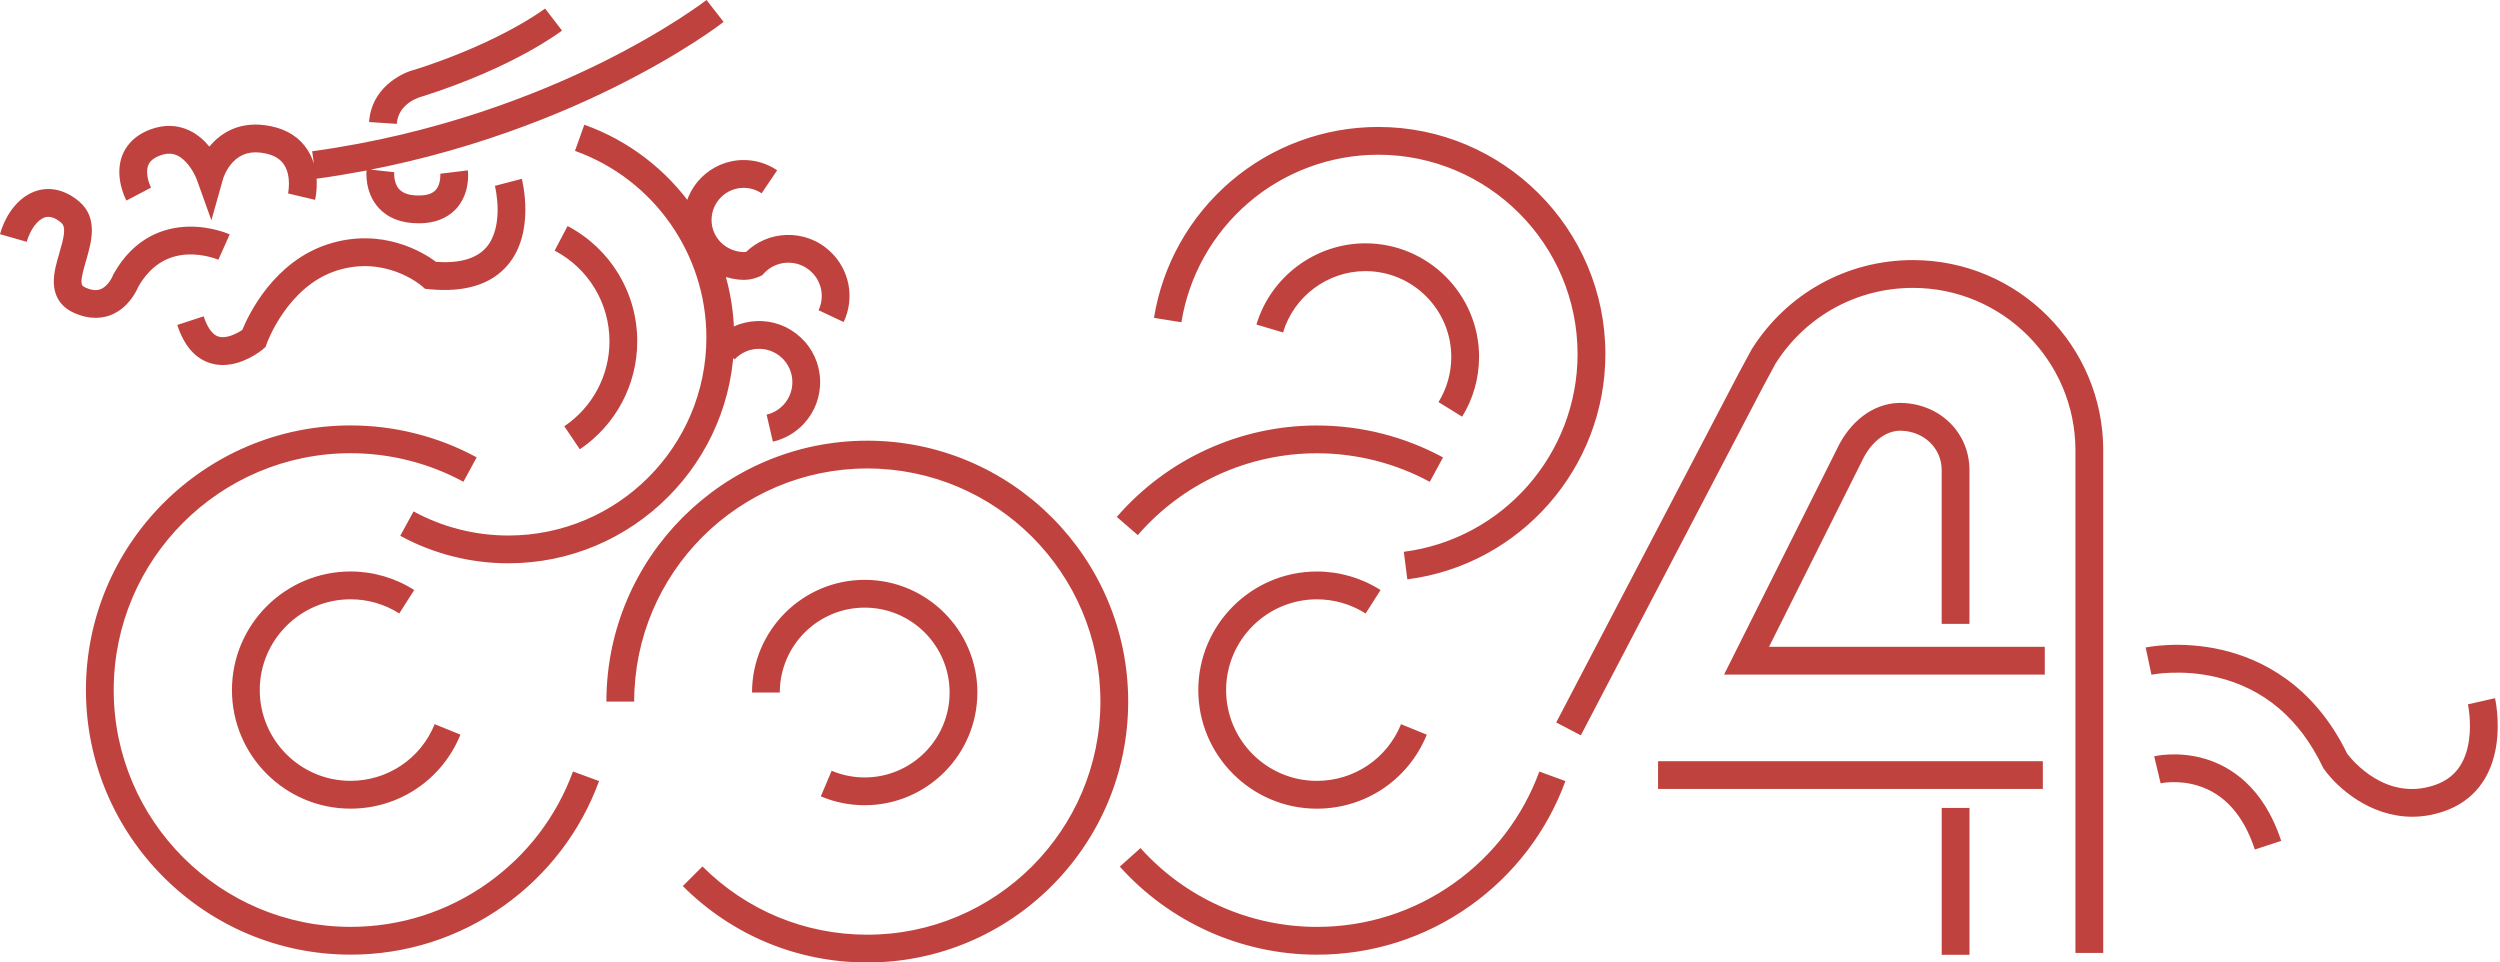 <?xml version="1.0" encoding="UTF-8" standalone="no"?><svg xmlns="http://www.w3.org/2000/svg" xmlns:xlink="http://www.w3.org/1999/xlink" data-name="Layer 2" fill="#000000" height="308.3" preserveAspectRatio="xMidYMid meet" version="1" viewBox="0.0 0.0 800.9 308.3" width="800.9" zoomAndPan="magnify"><g data-name="Layer 1" id="change1_1"><path d="m450.85,185.6l-1.13-8.83c31.74-4.06,55.67-31.29,55.67-63.34,0-35.21-28.65-63.86-63.86-63.86-15.28,0-30.06,5.48-41.62,15.43-11.45,9.84-19.06,23.43-21.43,38.24l-8.79-1.41c2.71-16.89,11.38-32.37,24.42-43.58,13.18-11.34,30.02-17.58,47.43-17.58,40.12,0,72.76,32.64,72.76,72.76,0,36.52-27.28,67.55-63.45,72.17ZM196.49,28.12c22.38-11.06,34.82-20.7,35.33-21.1l-5.48-7.02c-.12.09-12.41,9.59-34.05,20.27-19.94,9.83-52.13,22.7-92.28,28.19l1.21,8.82c41.46-5.67,74.69-18.98,95.27-29.16Zm-125,29.06s.86-2.83,3.04-5.18c2.64-2.83,6.04-3.77,10.42-2.87,2.87.59,4.86,1.79,6.08,3.68,2.42,3.75,1.25,9.13,1.25,9.16l8.66,2.05c.22-.91,1.98-9.12-2.38-15.96-2.54-3.98-6.52-6.56-11.82-7.64-9.46-1.94-15.83,1.89-19.66,6.55-1.65-2.01-3.81-3.97-6.55-5.24-3.78-1.76-8.01-1.86-12.25-.3-5.69,2.1-8.1,5.72-9.12,8.39-2.57,6.71.93,13.66,1.34,14.43l7.88-4.14c-.58-1.13-1.88-4.63-.9-7.14.2-.51.8-2.06,3.88-3.19,3.2-1.18,5.74-.51,8.24,2.17,2.27,2.44,3.42,5.5,3.42,5.51l4.7,13.11,3.76-13.38Zm-35.77,43.65c5.42-2.24,7.94-7.43,8.6-8.99,3.76-6.54,9.06-10.01,15.76-10.31,5.42-.24,9.84,1.66,9.88,1.68l3.63-8.13c-.25-.11-6.09-2.7-13.51-2.46-7.05.23-16.87,3.03-23.66,15.1l-.17.31-.12.33s-1.33,3.23-3.81,4.25c-1.38.57-3.04.4-5.06-.54-1.35-.62-1.85-1.2.3-8.54,1.69-5.78,4.01-13.69-2.18-18.96-4.23-3.6-9.04-4.83-13.52-3.48-5.4,1.64-9.83,6.84-11.86,13.93l8.56,2.45c1.14-3.98,3.5-7.13,5.88-7.85,1.53-.46,3.27.12,5.18,1.74,1.67,1.42.85,4.75-.59,9.67-.92,3.14-1.87,6.38-1.79,9.5.11,4.45,2.29,7.78,6.31,9.63,2.68,1.23,5.06,1.67,7.1,1.67s3.79-.46,5.09-.99ZM135.27,30.89l.36-.1c28.98-9.24,43.81-20.53,44.42-21l-5.43-7.05s-3.59,2.73-10.48,6.48c-6.33,3.45-16.85,8.5-31.06,13.04-4.95,1.2-14.15,6.18-14.84,16.84l8.88.58c.44-6.84,7.85-8.71,8.14-8.78Zm-.26,40.63c6.11-.21,9.58-2.81,11.42-4.96,4.18-4.88,3.54-11.27,3.46-11.98l-8.84,1.07s.27,3.19-1.38,5.12c-.99,1.16-2.62,1.77-4.96,1.85-3.18.1-5.46-.55-6.78-1.95-1.94-2.07-1.64-5.46-1.63-5.5l-4.42-.48-4.42-.52c-.09.75-.73,7.46,3.9,12.49,2.98,3.23,7.24,4.87,12.69,4.87.32,0,.65,0,.98-.02Zm-50.88,40.43l.95-.8.41-1.16c.06-.18,6.6-18.28,22.4-23.31,15.48-4.93,26.73,4.51,27.19,4.9l1.08.94,1.43.14c11.34,1.09,19.77-1.52,25.05-7.73,8.9-10.47,4.7-26.94,4.52-27.64l-8.61,2.25s.86,3.4.87,7.63c0,3.57-.61,8.55-3.57,12.01-3.12,3.65-8.54,5.24-16.13,4.72-4-2.97-17.24-11.21-34.51-5.71-17.46,5.56-25.55,22.53-27.59,27.51-1.76,1.17-5.07,2.88-7.58,2.14-2.45-.72-3.96-3.94-4.79-6.5l-8.46,2.76c2.19,6.72,5.82,10.86,10.8,12.3,1.28.37,2.56.53,3.79.53,6.53,0,12.06-4.4,12.77-4.99Zm151.07-3.84c0-30.51-19.29-57.9-48.01-68.15l-2.99,8.38c25.18,8.99,42.1,33.01,42.1,59.77,0,34.99-28.46,63.45-63.45,63.45-10.61,0-21.11-2.67-30.36-7.72l-4.27,7.81c10.55,5.76,22.53,8.81,34.62,8.81,39.89,0,72.35-32.46,72.35-72.35Zm-31.05,1.24c0-15.54-8.55-29.7-22.32-36.94l-4.14,7.88c10.83,5.7,17.56,16.83,17.56,29.06,0,10.92-5.41,21.09-14.47,27.21l4.98,7.38c11.51-7.78,18.39-20.71,18.39-34.59Zm-42.78,180.85c14.07-10.01,24.64-23.83,30.55-39.98l-8.36-3.06c-5.29,14.45-14.75,26.82-27.35,35.78-12.87,9.15-28.06,13.99-43.91,13.99-41.83,0-75.87-34.03-75.87-75.87s34.03-75.87,75.87-75.87c12.63,0,25.14,3.17,36.16,9.15l4.25-7.82c-12.32-6.69-26.3-10.23-40.41-10.23-46.74,0-84.77,38.03-84.77,84.77s38.03,84.77,84.77,84.77c17.71,0,34.68-5.41,49.07-15.64Zm-13.86-54.85l-8.25-3.35c-4.48,11.03-15.06,18.15-26.96,18.15-16.04,0-29.08-13.05-29.08-29.08s13.05-29.08,29.08-29.08c5.56,0,10.96,1.57,15.61,4.54l4.79-7.51c-6.09-3.88-13.15-5.94-20.4-5.94-20.95,0-37.99,17.04-37.99,37.99s17.04,37.99,37.99,37.99c15.54,0,29.37-9.31,35.21-23.71Zm274.37-90.14c12.63,0,25.14,3.17,36.16,9.15l4.25-7.82c-12.32-6.69-26.3-10.23-40.41-10.23-24.61,0-47.97,10.68-64.1,29.29l6.73,5.83c14.43-16.66,35.34-26.22,57.37-26.22Zm49.07,145c14.07-10.01,24.64-23.83,30.55-39.98l-8.36-3.06c-5.29,14.45-14.75,26.82-27.35,35.78-12.87,9.15-28.06,13.99-43.91,13.99-21.53,0-42.13-9.2-56.51-25.25l-6.63,5.94c16.07,17.92,39.08,28.21,63.14,28.21,17.71,0,34.68-5.41,49.07-15.64Zm-13.86-54.85l-8.25-3.35c-4.48,11.03-15.06,18.15-26.96,18.15-16.04,0-29.08-13.05-29.08-29.08s13.05-29.08,29.08-29.08c5.56,0,10.96,1.57,15.61,4.54l4.79-7.51c-6.09-3.88-13.15-5.94-20.4-5.94-20.95,0-37.99,17.04-37.99,37.99s17.04,37.99,37.99,37.99c15.54,0,29.37-9.31,35.21-23.71Zm-95.66-10.6c0-46.09-37.49-83.58-83.58-83.58s-83.58,37.49-83.58,83.58h8.9c0-41.18,33.5-74.68,74.68-74.68s74.68,33.5,74.68,74.68-33.5,74.68-74.68,74.68c-19.95,0-38.7-7.77-52.81-21.87l-6.29,6.29c15.79,15.79,36.77,24.48,59.1,24.48,46.09,0,83.58-37.49,83.58-83.58Zm-48.31-2.9c0-19.91-16.2-36.1-36.1-36.1s-36.1,16.2-36.1,36.1h8.9c0-15,12.2-27.2,27.2-27.2s27.2,12.2,27.2,27.2-12.2,27.2-27.2,27.2c-3.67,0-7.24-.72-10.59-2.14l-3.47,8.2c4.45,1.88,9.18,2.84,14.05,2.84,19.91,0,36.1-16.2,36.1-36.1Zm341.33,21.99h-123.27v8.9h123.27v-8.9Zm-23.5,14.99h-8.9v47.04h8.9v-47.04Zm24.12-51.63h-88.34l30.42-60.81c2.97-5.43,7.45-8.56,11.97-8.42,7.36.26,12.92,5.68,12.92,12.61v49.28h8.9v-49.28c0-11.83-9.25-21.08-21.51-21.5-8-.29-15.52,4.63-20.13,13.13l-36.98,73.9h102.75v-8.9Zm18.73-62.93c0-33.62-27.35-60.96-60.96-60.96-21.1,0-40.4,10.68-51.65,28.56l-4.13,7.63-58.51,111.94,7.89,4.12,58.47-111.86,3.89-7.21c9.61-15.2,26.06-24.27,44.03-24.27,28.71,0,52.06,23.36,52.06,52.06v160.99h8.9v-160.99Zm109.13,115.64c9.48-3.26,15.31-10.72,16.85-21.57,1.09-7.67-.41-14.4-.47-14.68l-8.68,1.98c.01.05,1.19,5.49.34,11.45-1.07,7.53-4.65,12.24-10.94,14.4-15.62,5.37-26.48-7.94-28.09-10.06-10.82-22.26-27.72-30.35-40.01-33.22-13.33-3.11-24.09-.88-24.54-.78l1.85,8.71c.09-.02,9.55-1.93,21.01.82,15.06,3.62,26.45,13.27,33.85,28.7l.16.34.21.3c4.25,6.04,14.75,15.34,28.33,15.34,3.22,0,6.6-.52,10.12-1.73Zm-52.11,9.46c-5.73-17.44-16.44-23.92-24.41-26.29-8.66-2.57-15.98-.88-16.29-.81l2.06,8.66c.05-.01,5.4-1.19,11.7.68,8.63,2.56,14.85,9.47,18.49,20.53l8.46-2.78ZM265.91,80.5c-3.83-3.56-8.83-5.42-14.05-5.23-4.84.17-9.35,2.09-12.82,5.41-.21.05-.47.08-.7.08-5.82-.13-10.39-4.65-10.39-10.29s4.61-10.29,10.29-10.29c2.06,0,4.05.61,5.75,1.75l4.98-7.38c-3.18-2.15-6.89-3.28-10.73-3.28-10.58,0-19.19,8.61-19.19,19.19s8.38,18.95,19.09,19.19c.08,0,.16,0,.24,0,2.62,0,4.67-.94,5.06-1.13l.74-.36.56-.6c1.94-2.09,4.58-3.3,7.44-3.4,2.85-.1,5.57.91,7.66,2.85,3.42,3.18,4.38,8.15,2.39,12.37l8.05,3.79c3.64-7.74,1.88-16.85-4.39-22.68Zm-8.41,55.27c3.56-3.83,5.42-8.82,5.23-14.05s-2.4-10.07-6.23-13.63c-3.83-3.56-8.83-5.43-14.05-5.23-5.23.19-10.07,2.4-13.63,6.23l6.52,6.06c4.01-4.31,10.79-4.56,15.1-.55,4.31,4.01,4.56,10.79.55,15.1-1.46,1.57-3.33,2.65-5.4,3.13l2.01,8.67c3.81-.88,7.24-2.87,9.91-5.74Zm216.34-21.4c0-20.08-16.34-36.42-36.42-36.42-16,0-30.35,10.7-34.91,26.02l8.53,2.54c3.44-11.57,14.29-19.66,26.38-19.66,15.17,0,27.51,12.34,27.51,27.51,0,5.12-1.42,10.12-4.09,14.45l7.57,4.68c3.55-5.74,5.42-12.35,5.42-19.13Z" fill="#c0423e"/></g></svg>